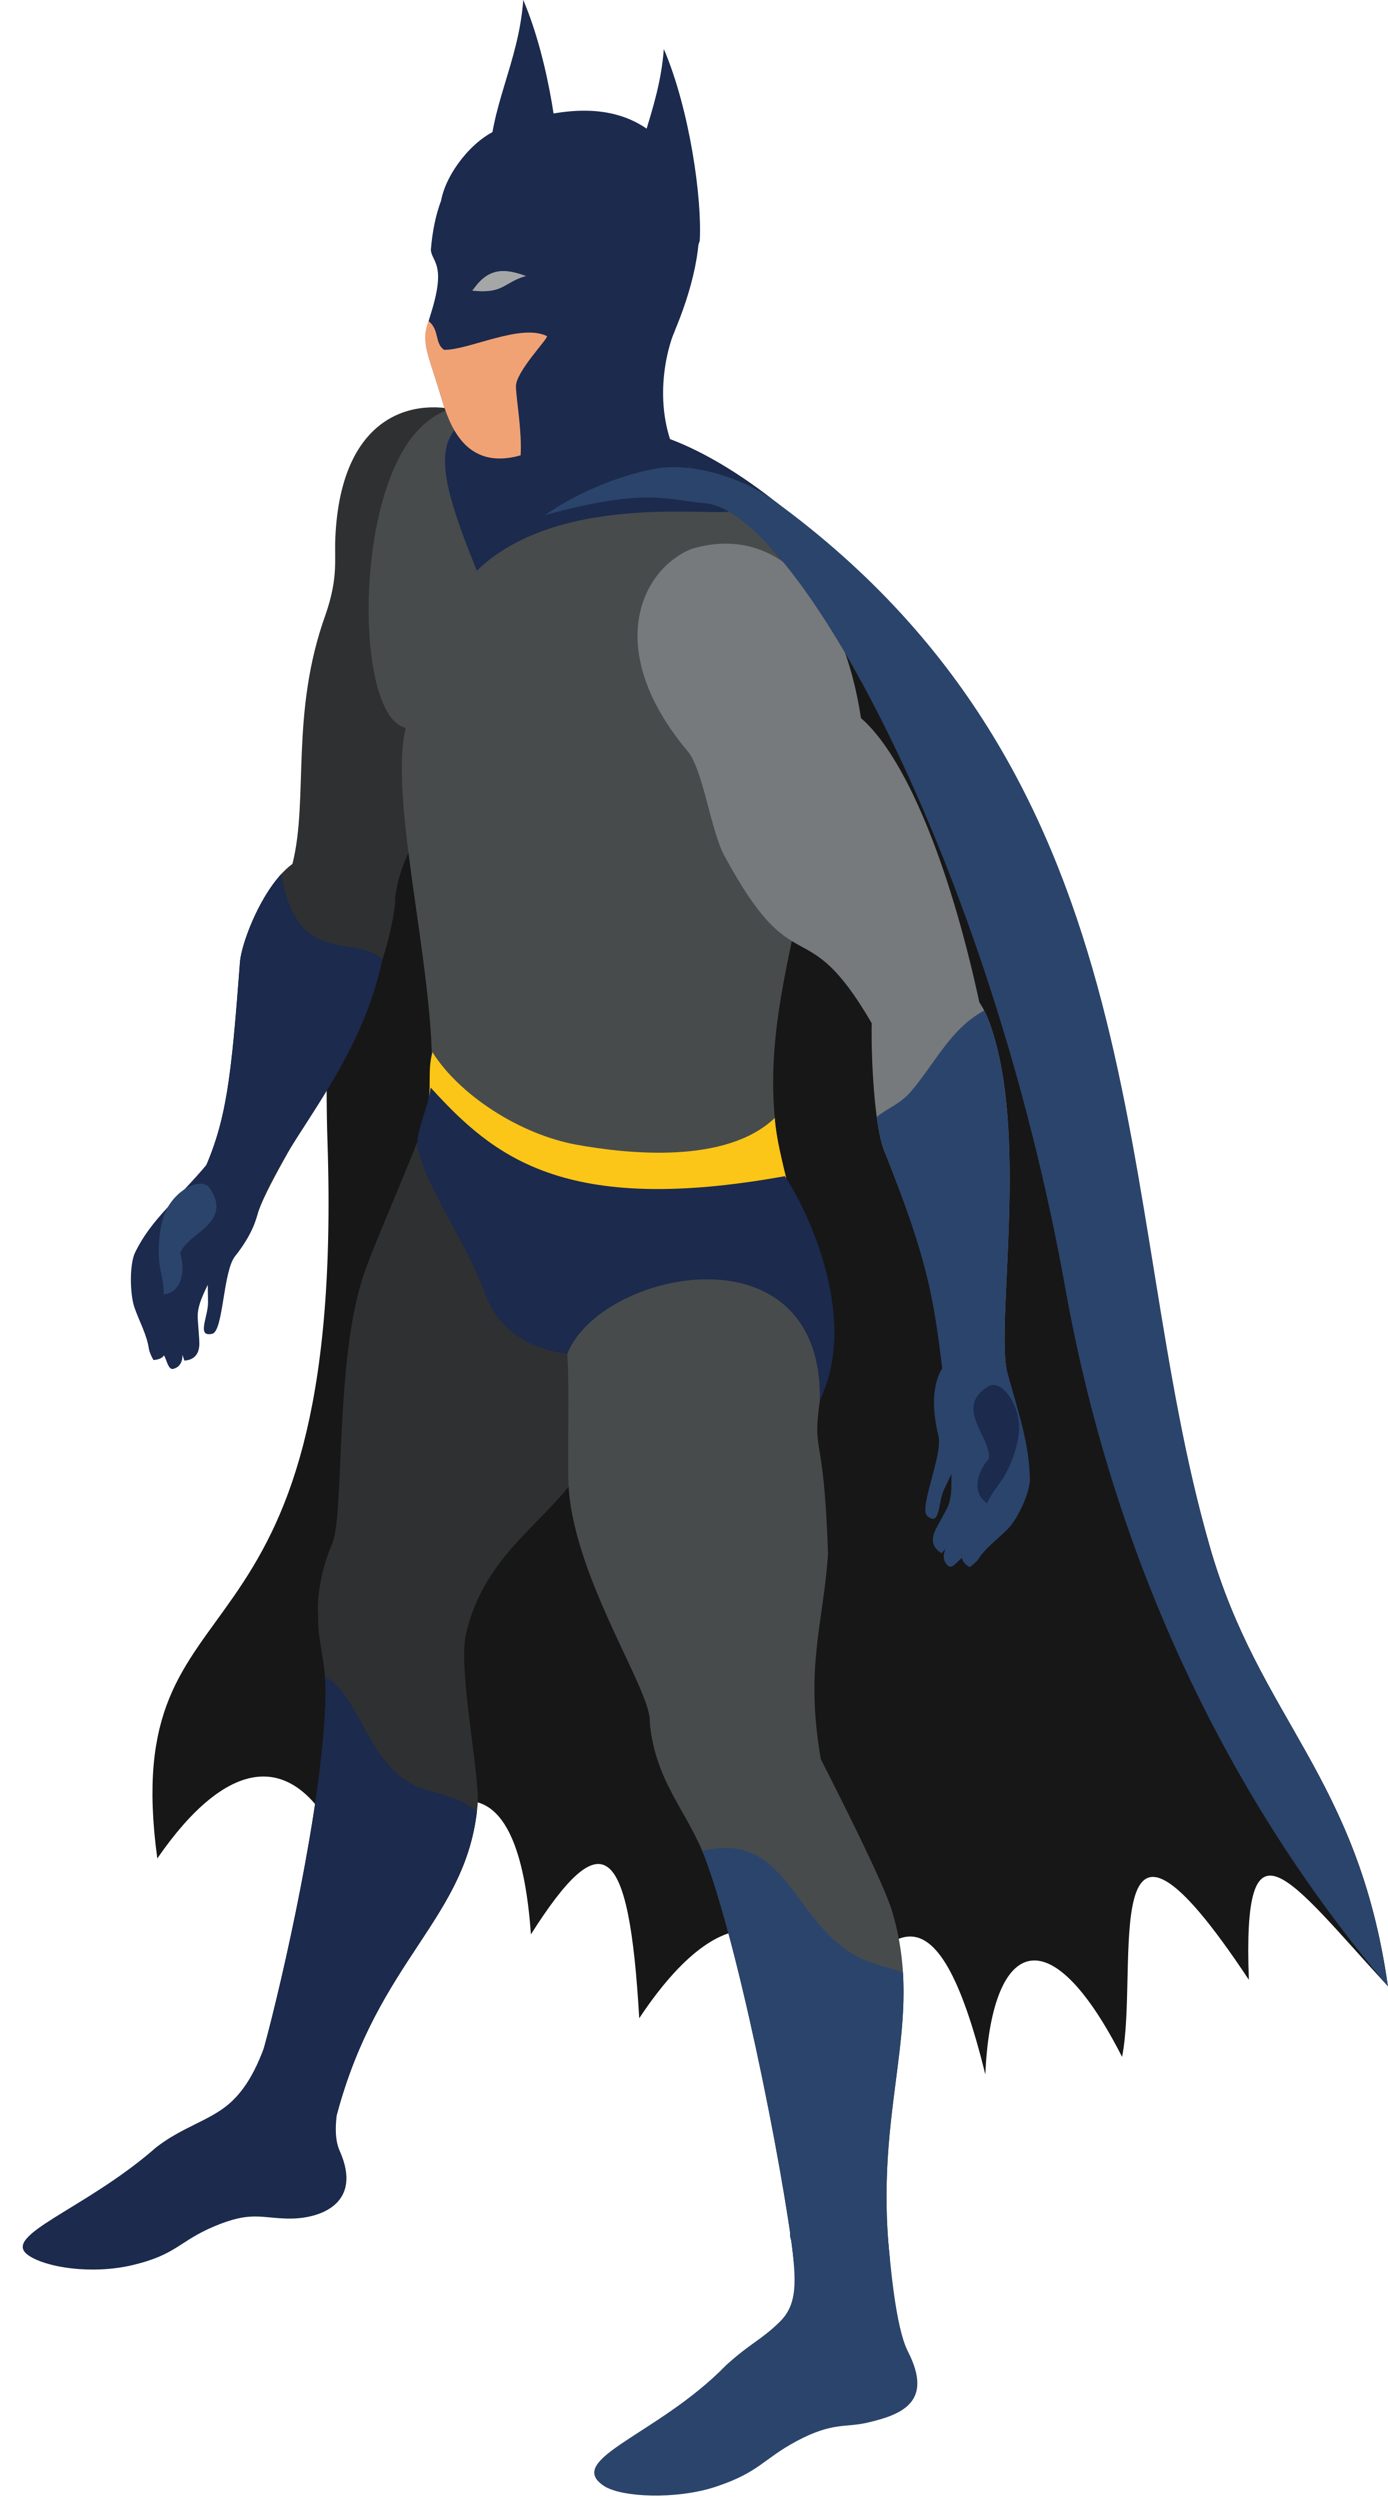 <?xml version="1.0" encoding="UTF-8"?>
<!DOCTYPE svg PUBLIC '-//W3C//DTD SVG 1.0//EN'
          'http://www.w3.org/TR/2001/REC-SVG-20010904/DTD/svg10.dtd'>
<svg height="1965.4" preserveAspectRatio="xMidYMid meet" version="1.0" viewBox="671.4 245.3 1091.9 1965.4" width="1091.9" xmlns="http://www.w3.org/2000/svg" xmlns:xlink="http://www.w3.org/1999/xlink" zoomAndPan="magnify"
><g fill-rule="evenodd"
  ><g id="change1_1"
    ><path d="M 1134.59 582.648 C 1181.871 572.98 1240.691 607.371 1283.18 641.121 C 1565.012 864.961 1548.43 1199.672 1622.91 1460.52 C 1661.871 1596.969 1739.762 1641.219 1763.211 1806.789 C 1684.949 1721.82 1648.719 1665.68 1653.84 1801.762 C 1532.68 1619.02 1567.828 1793.461 1554.102 1862.371 C 1495.52 1747.539 1451.078 1772.102 1446.512 1876.141 C 1407.68 1718.469 1368.891 1755.148 1317.738 1844.809 C 1298.199 1743.129 1240.191 1732.621 1174.262 1832 C 1166.199 1691.75 1145.07 1677.82 1089.059 1766.039 C 1080.172 1641.57 1033.191 1627.469 951.609 1725.941 C 909.93 1604.859 847.984 1629.578 795.141 1706.359 C 763.152 1470.77 943.648 1579.328 929.008 1142.609 C 925.781 1046.352 930.965 699.961 1014.66 590.211 C 1009.609 585.559 1209.281 764.422 1134.59 582.648" fill="#171717"
    /></g
    ><g id="change2_1"
    ><path d="M 1134.59 582.648 C 1181.859 572.98 1240.691 607.371 1283.191 641.121 C 1327.512 676.328 1364.43 714.27 1395.512 754.238 L 1392.172 770.602 L 1151.27 645.289 C 1151.648 632.48 1146.828 612.441 1134.59 582.648" fill="#1b2a4d"
    /></g
    ><g id="change2_2"
    ><path d="M 1111.262 396.238 C 1113.25 363.602 1103.531 293.23 1083.02 245.25 C 1079.422 295.32 1056.09 329.82 1056.301 376.961 C 1056.512 423.691 1098.211 436.078 1111.262 396.238" fill="#1b2a4d"
    /></g
    ><g id="change3_1"
    ><path d="M 1047.141 1664.039 C 1049.031 1641.898 1032.301 1561.012 1037.559 1531.879 C 1052.762 1461.051 1110.672 1438.891 1135.219 1388.762 C 1157.422 1343.43 1151.852 1292.469 1177.531 1248.961 C 1220.891 1177.18 1212.141 1110.289 1162.59 1043.27 C 1080.43 1005.199 1020.102 1089.891 1020.102 1089.891 C 994.77 1159.602 970.66 1210.66 958.352 1244.988 C 934.074 1312.68 942.902 1439.328 932.297 1459.879 C 925.633 1475.41 920.086 1498.609 921.727 1515.988 C 920.863 1535.469 928.234 1550.68 927.496 1580.43 C 925.438 1663.32 893.227 1803.48 879.199 1854.801 C 873.027 1919.23 900.941 1907.539 936.355 1907.859 C 969.504 1783.949 1039.301 1754.02 1047.141 1664.039" fill="#2f3031"
    /></g
    ><g id="change2_3"
    ><path d="M 927.023 1563.141 C 927.453 1568.359 927.656 1574.059 927.496 1580.43 C 925.434 1663.32 893.227 1803.48 879.199 1854.801 C 873.027 1919.23 900.941 1907.539 936.355 1907.859 C 968.848 1786.379 1036.578 1755.219 1046.602 1669.238 C 1038.309 1662.66 1026.281 1657.469 1008.898 1653.059 C 961.453 1641.02 957.461 1580.988 927.023 1563.141" fill="#1b2a4d"
    /></g
    ><g id="change3_2"
    ><path d="M 982.199 955.422 C 972.699 1043.23 885.938 1159.949 873.629 1200.852 C 870.184 1212.461 819.059 1193.398 830.777 1167.969 C 849.73 1126.559 853.273 1092.941 860.18 1001.648 C 861.668 981.711 889.41 913.602 922.059 918.27 C 954.688 923.059 982.992 926.16 982.199 955.422" fill="#2f3031"
    /></g
    ><g id="change3_3"
    ><path d="M 1049.73 774.07 C 1033.801 878.91 990.109 892.141 982.129 951.422 C 933.574 999.301 902.41 962.289 901.469 924.449 C 914.391 872.961 899.473 806.309 927.539 728.379 C 937.527 699.371 934.434 686.031 935.172 668.512 C 939.473 566.898 1002.031 555.488 1043.57 571.41 C 1122.84 601.57 1075.898 709.379 1049.73 774.07" fill="#2f3031"
    /></g
    ><g id="change4_1"
    ><path d="M 1373.191 1747.852 C 1366.648 1726.078 1333.32 1660.172 1317.09 1628.262 C 1304.551 1555.621 1319 1522.859 1322.781 1466.898 C 1319.398 1363.68 1309.629 1392.262 1316.941 1342.25 C 1343.43 1275 1306.922 1180.621 1237.609 1109.328 C 1147.949 1100.012 1083.828 1146.121 1083.828 1146.121 C 1085.148 1181.23 1055.012 1285.27 1117.449 1306.969 C 1119.879 1334.738 1117.25 1397.68 1118.922 1417.25 C 1125.102 1489.879 1184.539 1575.891 1182.488 1599.02 C 1186.941 1647.172 1212.82 1669.469 1227.031 1708.41 C 1256.141 1788.25 1292.5 1978.18 1296.969 2033.621 C 1319.43 2084.539 1360.328 2046.898 1371.559 2022.621 C 1358.121 1899.98 1399.66 1836.371 1373.191 1747.852" fill="#484b4c"
    /></g
    ><g id="change4_2"
    ><path d="M 1172.691 583.059 C 1213.309 605.621 1258.871 651.691 1294.191 695.469 C 1320.02 727.73 1308.371 796.66 1307.691 806.172 C 1332.711 944.262 1245.238 1044.199 1295.48 1192.25 C 1252.852 1274.34 996.766 1202.078 1008.078 1121.25 C 1023.891 1045.102 975.094 881.23 990.562 817.52 C 953.18 809.512 949.492 655.75 992.496 593.102 C 1002.379 578.66 1019.871 564.301 1035.961 566.16 C 1093.461 572.66 1137.328 561.461 1172.691 583.059" fill="#484b4c"
    /></g
    ><g id="change5_1"
    ><path d="M 1348.719 809.879 C 1381.43 837.91 1416.988 918.352 1441.852 1033.398 C 1449.91 1044.809 1369.672 1080.941 1357.141 1049.691 C 1303.75 957.949 1297.602 1022.328 1241.262 918.102 C 1230.512 898.219 1224.441 850.262 1212.48 836.039 C 1145.828 756.781 1175.02 693.371 1215.27 676.879 C 1285.199 655.91 1334.422 716.219 1348.719 809.879" fill="#767a7c"
    /></g
    ><g id="change2_4"
    ><path d="M 1182.012 510.57 C 1182.012 510.57 1168.93 552.719 1196.012 593.191 C 1205.859 607.93 1231.988 626.32 1250.359 646.031 C 1247.262 654.16 1114.289 628.328 1046.52 693.949 C 1014.871 616.309 1012.449 589.039 1043.57 571.41 C 1069.539 553.871 1100.32 572.32 1075.91 501.391 C 1071.43 479.078 1182.02 510.57 1182.012 510.57" fill="#1b2a4d"
    /></g
    ><g id="change5_2"
    ><path d="M 1449.922 1049.641 C 1480.512 1133.852 1455.789 1278.629 1463.078 1321.328 C 1465.199 1333.441 1413.602 1349.352 1412.648 1320.98 C 1410.988 1274.871 1401.34 1236.012 1366.93 1149.781 C 1359.379 1130.961 1356.609 1078.641 1357.129 1049.699 C 1388.02 1039.59 1428.191 990.16 1449.922 1049.641" fill="#767a7c"
    /></g
    ><g id="change2_5"
    ><path d="M 1202.211 505.43 C 1196.172 519.078 1183.262 565.859 1205.871 607.93 C 1091.379 681.121 1015.422 670.75 1072.648 591.648 C 1098.621 574.121 1100.32 572.32 1075.91 501.391 C 1071.43 479.078 1202.211 505.43 1202.211 505.43" fill="#1b2a4d"
    /></g
    ><g id="change2_6"
    ><path d="M 1010.328 441.879 C 1011.238 451.531 1022.781 452.781 1010.172 492.441 C 1002.41 516.941 1006.441 517.199 1018.859 558.77 C 1025.898 582.301 1042.441 632.18 1112.609 588.41 C 1112.609 588.41 1152.359 553.73 1178.34 516.012 C 1179.531 525.328 1180.531 535.941 1181.469 547.262 C 1181.469 547.262 1244.078 443.859 1212.691 385.309 C 1192.141 346.961 1156.211 311.66 1064.199 346.711 C 1043.211 354.711 1022.352 381.52 1018.41 402.961 C 1014.328 413.91 1011.52 426.781 1010.328 441.879" fill="#1b2a4d"
    /></g
    ><g id="change2_7"
    ><path d="M 885.52 1834.98 C 877.457 1863.59 867.504 1885.73 851.25 1899.559 C 835.973 1912.551 814.789 1917.578 794.367 1933.379 C 738.723 1982.328 671.352 2002.719 693.684 2018.328 C 707.453 2027.961 743.555 2033.629 775.598 2026.07 C 810.23 2017.891 812.273 2007.289 839.691 1995.699 C 868.605 1983.48 876.109 1989 897.672 1989.488 C 922.855 1990.051 957.332 1978.012 938.57 1936.09 C 929.41 1915.621 943.383 1875.199 951.375 1857.852 C 921.648 1875.371 879.918 1854.859 885.52 1834.98" fill="#1b2a4d"
    /></g
    ><g id="change6_1"
    ><path d="M 1293.16 1999.949 C 1296.969 2033.621 1300.578 2054.93 1285.09 2070.34 C 1270.539 2084.809 1261.949 2087.141 1242.422 2104.922 C 1189.488 2159.281 1114.738 2178.621 1146.469 2199.641 C 1160.148 2208.699 1203.801 2210.672 1235.238 2200.051 C 1269.219 2188.578 1271.621 2178.539 1298.281 2164.328 C 1326.391 2149.34 1336.672 2153.922 1353.578 2149.969 C 1379.969 2143.809 1406.25 2134.289 1385.672 2094.02 C 1375.621 2074.371 1371.57 2022.621 1369.449 1999.379 C 1340.77 2019.762 1288.52 2020.422 1293.16 1999.949" fill="#2b446b"
    /></g
    ><g id="change2_8"
    ><path d="M 869.957 1170.262 C 861.508 1158.551 841.418 1149.238 833.824 1161.059 C 811.082 1188.172 790.27 1203.879 777.68 1229.988 C 773.238 1238.98 773.465 1262.219 777.121 1273.09 C 781.078 1284.512 786.754 1294.012 788.586 1306 C 788.977 1308.398 790.855 1312.41 792.113 1314.48 C 794.613 1314.488 799.191 1313.398 800.309 1310.82 C 802.203 1313.09 803.559 1322.41 807.574 1321.5 C 815.891 1319.52 814.891 1310.262 814.891 1310.262 L 816.453 1314.969 C 825.859 1314.328 827.734 1307.93 828.176 1303.309 C 828.598 1298.809 826.676 1283.5 826.934 1278.859 C 827.43 1270.301 831.445 1262.719 834.828 1255.352 C 834.812 1259.5 835.02 1263.941 835.047 1268.969 C 835.188 1280.641 825.727 1296.711 838.324 1293.891 C 847.246 1291.891 846.742 1244.43 856.473 1232.719 C 877.285 1206.539 879.688 1183.762 869.957 1170.262" fill="#1b2a4d"
    /></g
    ><g id="change6_2"
    ><path d="M 1422.84 1311.23 C 1435.211 1304.621 1461.059 1307.148 1463.09 1321.32 C 1472.512 1356.32 1480.871 1378.609 1481.578 1407.969 C 1481.91 1418.129 1472.238 1438.949 1464.52 1447.02 C 1456.301 1455.469 1447.328 1461.379 1440.801 1471.32 C 1439.469 1473.289 1436.141 1476.031 1434.172 1477.309 C 1431.91 1476.148 1428.23 1473.039 1428.281 1470.191 C 1425.648 1471.352 1420.641 1479.109 1417.391 1476.422 C 1410.711 1470.77 1415.379 1462.898 1415.379 1462.898 L 1412.059 1466.41 C 1403.852 1461.449 1404.77 1454.82 1406.25 1450.461 C 1407.711 1446.211 1415.68 1433.32 1417.328 1429.02 C 1420.371 1421.09 1419.852 1412.391 1419.801 1404.18 C 1418.121 1407.922 1416.129 1411.82 1414.059 1416.34 C 1409.18 1426.781 1411.148 1445.648 1400.949 1437.25 C 1393.738 1431.301 1413.531 1388.801 1409.539 1373.73 C 1401.461 1340.469 1408.578 1318.852 1422.84 1311.23" fill="#2b446b"
    /></g
    ><g id="change2_9"
    ><path d="M 1473.109 1367.871 C 1473.109 1377.309 1469.391 1389.828 1464.629 1399.809 C 1458.5 1412.66 1454.02 1414.211 1447.871 1427.07 C 1437.961 1420.68 1437.238 1406.191 1449.371 1391.961 C 1451.16 1375.039 1421.25 1351.52 1449.172 1335.141 C 1458.641 1329.578 1473.129 1348.02 1473.109 1367.871" fill="#1b2a4d"
    /></g
    ><g id="change6_3"
    ><path d="M 1445.68 1039.781 C 1419.578 1053.57 1407.309 1080.719 1388.129 1103.27 C 1379.371 1113.559 1368.41 1117.059 1361.141 1123.441 C 1362.621 1134.391 1364.531 1143.789 1366.922 1149.781 C 1401.34 1236.012 1405.75 1265.629 1412.648 1320.969 C 1413.609 1349.34 1465.199 1333.441 1463.078 1321.328 C 1455.789 1278.629 1480.512 1133.852 1449.922 1049.648 C 1448.57 1045.949 1447.16 1042.672 1445.68 1039.781" fill="#2b446b"
    /></g
    ><g id="change2_10"
    ><path d="M 892.621 932.488 C 904.785 1006.629 951.531 979.309 972.238 999.57 C 953.348 1089.801 888.078 1148.441 873.629 1200.84 C 870.184 1212.469 819.062 1193.398 830.777 1167.961 C 849.727 1126.559 853.277 1092.941 860.18 1001.648 C 861.18 988.16 874.195 952.621 892.621 932.488" fill="#1b2a4d"
    /></g
    ><g id="change6_4"
    ><path d="M 801.633 1197.828 C 797.789 1206.328 796.035 1219.328 796.258 1230.531 C 796.539 1244.961 799.938 1248.441 800.242 1262.879 C 811.762 1261.738 818.316 1249.039 813.191 1230.578 C 818.48 1214.512 854.98 1207.27 836.512 1179.512 C 830.246 1170.109 809.699 1179.961 801.633 1197.828" fill="#2b446b"
    /></g
    ><g id="change7_1"
    ><path d="M 1020.641 520.309 C 1013.102 514.738 1017.359 504.98 1008.578 497.73 C 1002.199 513 1007.57 522.059 1018.859 558.77 C 1024.691 578.262 1037.02 615.809 1080.961 603.27 C 1082.07 584.16 1077.66 560.738 1077.281 549.199 C 1076.91 537.578 1103.641 510.5 1101.621 509.512 C 1080.828 499.309 1039.57 520.871 1020.641 520.309" fill="#f1a274"
    /></g
    ><g id="change8_1"
    ><path d="M 1085.25 462.289 C 1069.34 456.57 1056.512 455.109 1044.32 471.988 C 1042.789 474.109 1041.781 473.75 1045.961 474.078 C 1067.84 475.82 1068.469 466.922 1085.25 462.289" fill="#a5a7a6"
    /></g
    ><g id="change2_11"
    ><path d="M 1221.852 434.77 C 1223.828 402.129 1214.121 331.762 1193.602 283.781 C 1190.012 333.84 1166.672 368.352 1166.879 415.488 C 1167.09 462.219 1208.801 474.609 1221.852 434.77" fill="#1b2a4d"
    /></g
    ><g id="change2_12"
    ><path d="M 1316.449 1345.66 C 1318.129 1207.121 1143.621 1243.77 1117.648 1309.57 C 1088.98 1305.602 1064.039 1292.289 1053.172 1262.441 C 1038.441 1222.012 1008.398 1182.16 1000.16 1148.32 C 997.406 1137.039 1007.781 1118.852 1010.172 1100.309 C 1059.66 1154.629 1115 1201.359 1288.82 1169.969 C 1309.02 1200.59 1346.531 1283.77 1316.449 1345.66" fill="#1b2a4d"
    /></g
    ><g id="change9_1"
    ><path d="M 1011.59 1072.512 C 1008.129 1084.852 1010.172 1097.32 1008.922 1107.281 C 1057.789 1202.48 1214.559 1214.68 1289.941 1171.691 C 1287.27 1160.34 1281.828 1139.23 1280.891 1124.238 C 1242.5 1160.762 1165.32 1152.461 1125.59 1145.359 C 1080.371 1137.289 1032.852 1106.219 1011.59 1072.512" fill="#fbc617"
    /></g
    ><g id="change6_5"
    ><path d="M 1225.602 640.852 C 1297.309 646.57 1449.172 921.539 1509.551 1258.578 C 1548.211 1474.328 1639.27 1661.262 1763.199 1806.789 C 1739.762 1641.219 1661.871 1596.969 1622.91 1460.52 C 1546.391 1192.5 1587.379 862.699 1280.66 639.129 C 1255.16 620.539 1215.07 608.25 1185.84 613.941 C 1176.352 615.789 1138.219 623.922 1099.961 650.309 C 1180.539 628.309 1195.57 638.461 1225.602 640.852" fill="#2b446b"
    /></g
    ><g id="change6_6"
    ><path d="M 1223.852 1700.391 C 1298.051 1682.57 1294.59 1772.941 1364.781 1790.762 C 1370.922 1792.32 1376.539 1794.039 1381.73 1795.941 C 1385.898 1862.52 1360.672 1923.16 1371.559 2022.621 C 1360.328 2046.898 1319.43 2084.539 1296.961 2033.621 C 1292.5 1978.18 1256.141 1788.25 1227.031 1708.41 C 1226.02 1705.66 1224.961 1702.988 1223.852 1700.391" fill="#2b446b"
    /></g
    ><g id="change2_13"
    ><path d="M 1316.449 1345.66 C 1318.129 1207.121 1143.621 1243.77 1117.648 1309.57 C 1088.98 1305.602 1064.039 1292.289 1053.172 1262.441 C 1038.441 1222.012 1008.398 1182.16 1000.16 1148.32 C 997.406 1137.039 1007.781 1118.852 1010.172 1100.309 C 1059.66 1154.629 1115 1201.359 1288.82 1169.969 C 1309.02 1200.59 1346.531 1283.77 1316.449 1345.66" fill="#1b2a4d"
    /></g
  ></g
></svg
>
